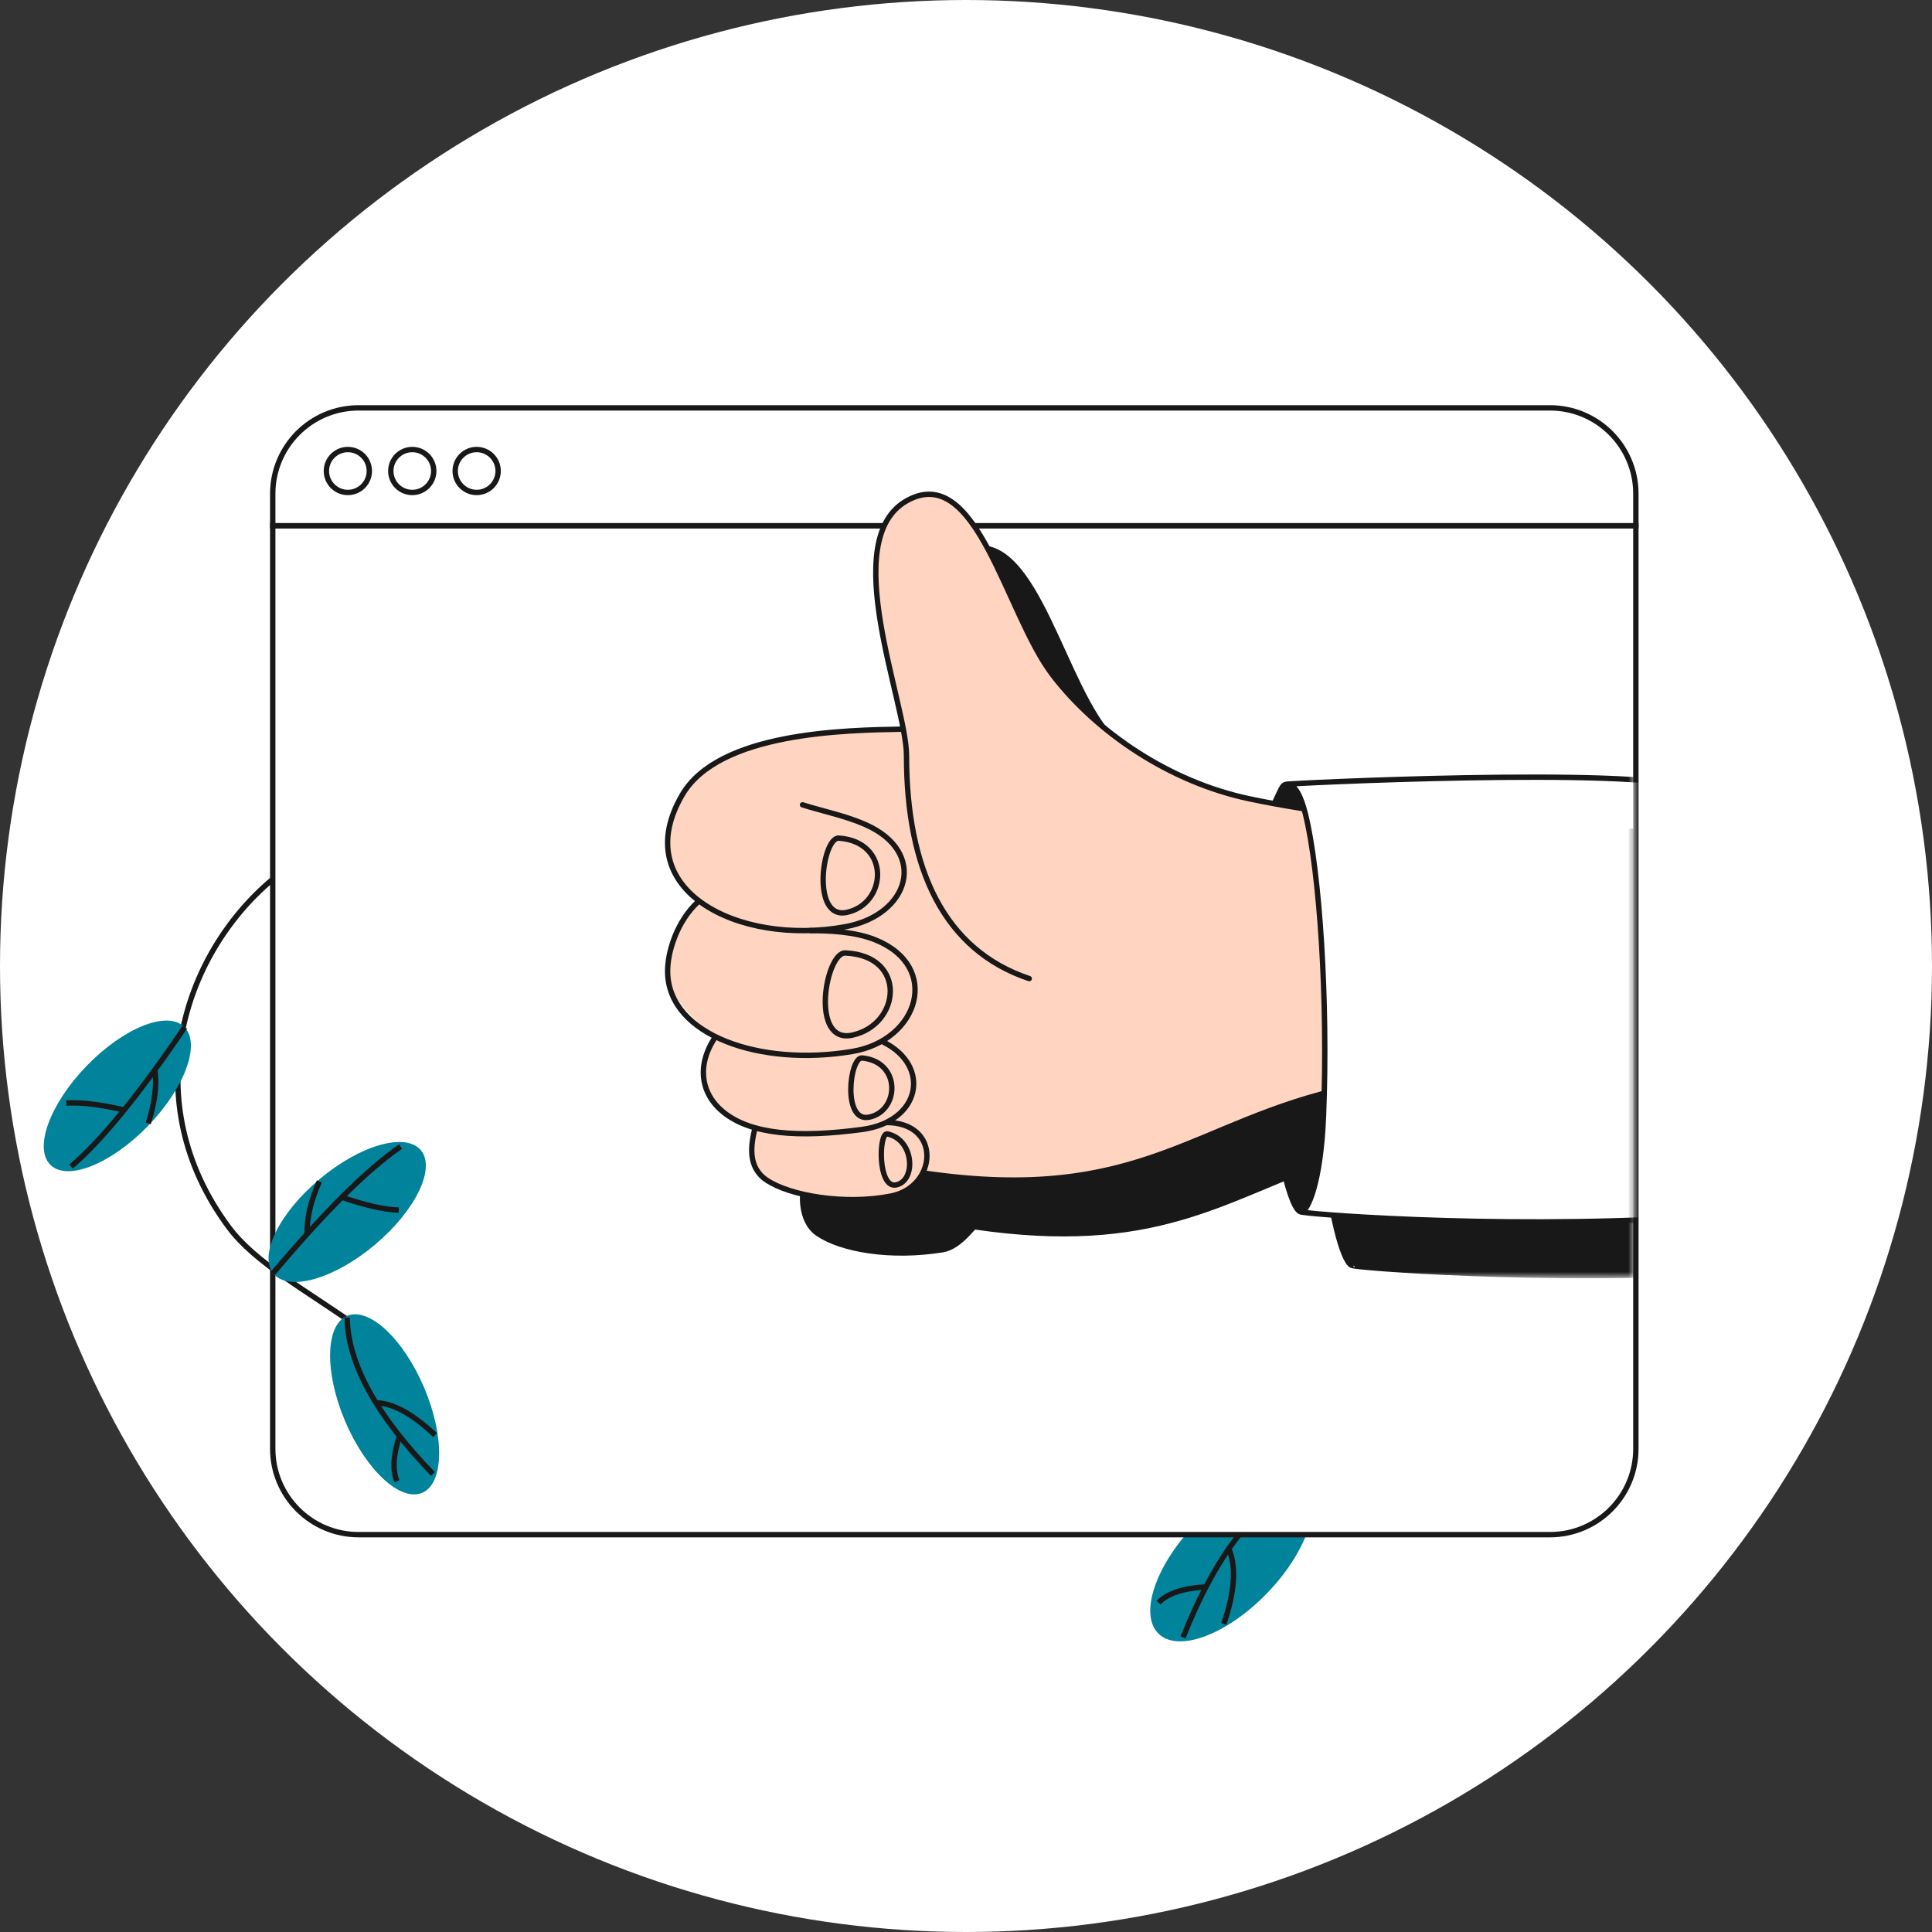 <?xml version="1.0" encoding="UTF-8"?>
<svg width="180px" height="180px" viewBox="0 0 180 180" version="1.1" xmlns="http://www.w3.org/2000/svg" xmlns:xlink="http://www.w3.org/1999/xlink">
    <rect x="0" y="0" width="180" height="180" fill="#333333" stroke="none"/>
    <!-- Generator: Sketch 58 (84663) - https://sketch.com -->
    <title>Group 24@1,5x</title>
    <desc>Created with Sketch.</desc>
    <defs>
        <circle id="path-1" cx="90" cy="90" r="90"></circle>
        <rect id="path-3" x="0" y="0" width="91" height="74"></rect>
    </defs>
    <g id="SLL-WEB" stroke="none" stroke-width="1" fill="none" fill-rule="evenodd">
        <g id="Desktop-HD-Copy-2" transform="translate(-1084, -4616)">
            <g id="Group-24" transform="translate(1084, 4616)">
                <mask id="mask-2" fill="white">
                    <use xlink:href="#path-1"></use>
                </mask>
                <use id="Oval-Copy-7" fill="#FFFFFF" xlink:href="#path-1"></use>
                <g id="Group-56" mask="url(#mask-2)">
                    <g transform="translate(-13, 38)">
                        <g id="Group-8">
                            <g id="Group-10-Copy-2" transform="translate(128.145, 107.32) scale(-1, 1) rotate(-238) translate(-128.145, -107.32) translate(120.645, 95.82)">
                                <g id="Group-2" transform="translate(7.46, 11.531) rotate(14) translate(-7.46, -11.531) translate(2.46, 1.531)">
                                    <ellipse id="Oval" fill="#00839B" cx="4.642" cy="9.748" rx="4.642" ry="9.748"></ellipse>
                                    <path d="M3.837,19.297 C6.156,15.234 6.145,9.201 3.804,1.199" id="Path-9" stroke="#181818" stroke-width="0.5" transform="translate(4.686, 10.248) scale(-1, 1) rotate(-6) translate(-4.686, -10.248) "></path>
                                    <path d="M3.229,6.584 C4.054,4.554 4.244,2.98 3.799,1.863" id="Path-9" stroke="#181818" stroke-width="0.5" transform="translate(3.631, 4.223) scale(-1, 1) rotate(21) translate(-3.631, -4.223) "></path>
                                    <path d="M5.723,11.27 C6.824,8.229 7.008,5.869 6.275,4.189" id="Path-9-Copy-2" stroke="#181818" stroke-width="0.5" transform="translate(6.219, 7.73) scale(-1, 1) rotate(-225) translate(-6.219, -7.73) "></path>
                                </g>
                            </g>
                            <g id="Group-4" transform="translate(38.41, 0)" stroke="#181818" stroke-width="0.5">
                                <path d="M0,10.98 L127,10.98 L127,96.98 C127,101.399 123.418,104.98 119,104.98 L8,104.98 C3.582,104.98 5.41083001e-16,101.399 0,96.98 L0,10.98 L0,10.98 Z" id="Rectangle" fill="#FFFFFF"></path>
                                <path d="M8,0 L119,0 C123.418,-9.54824126e-15 127,3.582 127,8 L127,10.98 L127,10.98 L0,10.98 L0,8 C-5.41083001e-16,3.582 3.582,8.11624501e-16 8,0 Z" id="Rectangle-Copy" fill="#FFFFFF"></path>
                                <circle id="Oval" cx="7" cy="5.882" r="2"></circle>
                                <circle id="Oval" cx="13" cy="5.882" r="2"></circle>
                                <circle id="Oval" cx="19" cy="5.882" r="2"></circle>
                            </g>
                            <g id="Group-5-Copy-4" transform="translate(39.5, 74.987) scale(-1, 1) rotate(70) translate(-39.5, -74.987) translate(10, 43.987)">
                                <path d="M0.722,19.321 C10.213,13.833 24.511,14.441 32.529,26.566 C34.847,30.071 35.566,35.304 37.334,41.789" id="Path-12" stroke="#181818" stroke-width="0.5"></path>
                                <g id="Group-Copy-2" transform="translate(35.262, 40.538) rotate(31) translate(-35.262, -40.538) translate(15.262, 28.038)">
                                    <g id="Group-10-Copy-2" transform="translate(29.261, 13.373) rotate(-272) translate(-29.261, -13.373) translate(22.761, 2.873)">
                                        <g id="Group-2" transform="translate(6.171, 10.339) rotate(14) translate(-6.171, -10.339) translate(2.171, 1.339)">
                                            <ellipse id="Oval" fill="#00839B" cx="3.999" cy="8.954" rx="3.999" ry="8.954"></ellipse>
                                            <path d="M3.284,17.727 C5.307,13.983 5.333,8.445 3.363,1.114" id="Path-9" stroke="#181818" stroke-width="0.5" transform="translate(4.053, 9.42) scale(-1, 1) rotate(-6) translate(-4.053, -9.42) "></path>
                                            <path d="M2.798,6.028 C3.475,4.193 3.61,2.763 3.202,1.737" id="Path-9" stroke="#181818" stroke-width="0.5" transform="translate(3.115, 3.882) scale(-1, 1) rotate(21) translate(-3.115, -3.882) "></path>
                                            <path d="M4.828,10.232 C5.895,7.495 6.126,5.389 5.522,3.915" id="Path-9-Copy-2" stroke="#181818" stroke-width="0.5" transform="translate(5.339, 7.074) scale(-1, 1) rotate(-225) translate(-5.339, -7.074) "></path>
                                        </g>
                                    </g>
                                    <g id="Group-10-Copy" transform="translate(10.462, 12.637) rotate(-165) translate(-10.462, -12.637) translate(3.462, 2.137)">
                                        <g id="Group-2" transform="translate(6.66, 10.462) rotate(14) translate(-6.66, -10.462) translate(2.16, 1.462)">
                                            <ellipse id="Oval" fill="#00839B" cx="3.999" cy="8.954" rx="3.999" ry="8.954"></ellipse>
                                            <path d="M5.206,17.973 C4.563,10.476 4.583,4.889 5.268,1.213" id="Path-9" stroke="#181818" stroke-width="0.5" transform="translate(5.003, 9.593) scale(-1, 1) rotate(-5) translate(-5.003, -9.593) "></path>
                                            <path d="M3.083,9.676 C3.378,7.297 3.405,5.447 3.164,4.126" id="Path-9" stroke="#181818" stroke-width="0.5" transform="translate(3.205, 6.901) scale(-1, 1) rotate(52) translate(-3.205, -6.901) "></path>
                                            <path d="M5.979,13.626 C6.622,11.736 6.857,10.078 6.686,8.653" id="Path-9-Copy-2" stroke="#181818" stroke-width="0.5" transform="translate(6.359, 11.139) scale(-1, 1) rotate(-225) translate(-6.359, -11.139) "></path>
                                        </g>
                                    </g>
                                </g>
                                <g id="Group-10-Copy" transform="translate(24.52, 13.105) scale(-1, -1) rotate(-128) translate(-24.52, -13.105) translate(17.02, 2.105)">
                                    <g id="Group-2" transform="translate(7.468, 10.773) rotate(14) translate(-7.468, -10.773) translate(2.468, 1.273)">
                                        <ellipse id="Oval" fill="#00839B" cx="4.699" cy="9.457" rx="3.999" ry="8.954"></ellipse>
                                        <path d="M5.906,18.476 C5.263,10.979 5.283,5.392 5.968,1.716" id="Path-9" stroke="#181818" stroke-width="0.5" transform="translate(5.703, 10.096) scale(-1, 1) rotate(-5) translate(-5.703, -10.096) "></path>
                                        <path d="M3.783,10.179 C4.078,7.8 4.105,5.95 3.864,4.629" id="Path-9" stroke="#181818" stroke-width="0.5" transform="translate(3.905, 7.404) scale(-1, 1) rotate(52) translate(-3.905, -7.404) "></path>
                                        <path d="M6.678,14.129 C7.321,12.239 7.557,10.581 7.386,9.156" id="Path-9-Copy-2" stroke="#181818" stroke-width="0.5" transform="translate(7.059, 11.642) scale(-1, 1) rotate(-225) translate(-7.059, -11.642) "></path>
                                    </g>
                                </g>
                            </g>
                        </g>
                        <g id="Group-3" transform="translate(74.2, 7)">
                            <mask id="mask-4" fill="white">
                                <use xlink:href="#path-3"></use>
                            </mask>
                            <g id="Mask"></g>
                            <path d="M28.116,6.635 C34.653,3.015 37.291,17.178 41.688,22.912 C45.759,28.219 52.537,32.85 59.999,34.423 C60.767,34.585 61.522,34.744 62.292,34.899 C62.973,33.585 63.018,33.022 63.571,33.073 C64.201,33.131 64.71,33.985 65.114,35.429 C65.115,35.43 65.115,35.43 65.115,35.43 C64.711,33.982 64.201,33.128 63.571,33.07 C62.888,33.007 95.447,31.446 100.711,33.348 L100.862,33.407 L100.86,37.438 C105.083,37.473 109.809,37.483 115.121,37.466 L115.121,37.466 L115.121,59.646 C110.292,59.556 105.536,59.399 100.861,59.302 L100.862,73.448 C82.332,74.53 64.653,73.057 64.851,72.906 L64.866,72.905 C64.096,73.048 62.825,68.783 62.347,63.26 C52.538,66.778 46.297,71.728 29.604,69.298 C29.604,69.051 28.256,71.163 26.636,71.427 C21.756,72.22 17.182,71.414 15.001,69.93 C13.232,68.727 13.521,65.88 13.735,65.475 C13.948,65.071 15.091,65.421 13.769,65.023 C12.688,64.697 11.76,64.233 10.993,63.613 C8.892,61.915 8.445,59.218 10.301,56.537 L10.259,56.599 L10.206,56.559 C7.417,54.414 5.952,52.5 5.812,50.819 L5.802,50.633 C5.753,48.722 6.682,45.81 8.632,44.022 L8.632,44.022 L8.678,43.896 C5.787,41.68 4.709,38.263 7.158,34.061 C9.439,30.144 16.297,28.102 27.73,27.933 L27.73,27.933 L27.766,28.033 C24.812,16.303 24.331,8.731 28.116,6.635 Z M10.301,56.537 L10.259,56.599 L10.269,56.608 C10.442,56.735 10.452,56.712 10.301,56.537 Z" id="Combined-Shape" stroke="#181818" stroke-width="0.5" fill="#181818" mask="url(#mask-4)"></path>
                            <g mask="url(#mask-4)">
                                <g transform="translate(1, 1)">
                                    <path d="M56.358,29.153 C57.17,27.657 57.184,27.019 57.771,27.073 C58.462,27.137 59.006,28.156 59.428,29.863 C60.749,35.211 61.538,47.313 61.111,57.932 C60.857,64.242 59.641,66.798 59.066,66.905 C58.103,67.084 56.358,60.374 56.358,52.927" id="Path-7" stroke="#181818" stroke-width="0.5" fill="#181818"></path>
                                    <path d="M2.832,38.022 C0.882,39.81 -0.047,42.722 0.002,44.633 C0.046,46.359 1.514,48.334 4.406,50.559 C4.637,50.739 4.669,50.731 4.501,50.537 C2.645,53.218 3.092,55.915 5.193,57.613 C5.96,58.233 6.888,58.697 7.969,59.023 C9.291,59.421 8.148,59.071 7.935,59.475 C7.721,59.88 7.432,62.727 9.201,63.93 C11.382,65.414 15.956,66.22 20.836,65.427 C22.456,65.163 23.804,63.051 23.804,63.298 C43.977,66.235 48.886,58.393 63.273,55.325 C77.548,52.281 93.021,53.34 109.321,53.646 L109.321,31.466 C69.259,31.596 62.477,30.167 54.199,28.423 C46.737,26.85 39.959,22.219 35.888,16.912 C31.491,11.178 28.853,-2.985 22.316,0.635 C18.531,2.731 19.012,10.303 21.966,22.033 L21.93,21.933 C10.497,22.102 3.639,24.144 1.358,28.061 C-1.091,32.263 -0.013,35.68 2.878,37.896" id="Path-6" stroke="none" fill="#FFD5C1"></path>
                                    <g id="Group-25" stroke="none" stroke-width="1" fill="none">
                                        <path d="M109.321,31.466 C84.99,32.054 66.616,31.04 54.199,28.423 C46.737,26.85 39.959,22.219 35.888,16.912 C31.491,11.178 28.853,-2.985 22.316,0.635 C15.78,4.256 22.257,19.432 22.257,24.409 C22.257,34.994 25.775,42.527 33.69,45.173" id="Path-6" stroke="#181818" stroke-width="0.5" stroke-linecap="round"></path>
                                        <path d="M21.93,21.933 C16.621,22.027 4.78,22.186 1.358,28.061 C-3.759,36.844 6.525,42.192 16.573,40.338 C22.548,39.235 24.29,33.412 18.428,30.823 C16.564,30 14.522,29.598 12.569,28.985" id="Path-10" stroke="#181818" stroke-width="0.5" stroke-linecap="round"></path>
                                        <path d="M15.981,50.152 C20.58,50.61 23.139,44.686 17.722,42.671 C16,42.03 11.927,49.749 15.981,50.152 Z" id="Path-10-Copy" stroke="#181818" stroke-width="0.5" transform="translate(17.508, 46.405) rotate(-18) translate(-17.508, -46.405) "></path>
                                        <path d="M15.565,38.781 C19.397,39.199 21.531,33.81 17.018,31.975 C15.583,31.391 12.187,38.413 15.565,38.781 Z" id="Path-10-Copy-2" stroke="#181818" stroke-width="0.5" transform="translate(16.838, 35.372) rotate(-18) translate(-16.838, -35.372) "></path>
                                        <path d="M17.879,57.924 C20.753,58.259 22.354,53.948 18.97,52.479 C17.894,52.012 15.345,57.629 17.879,57.924 Z" id="Path-10-Copy-3" stroke="#181818" stroke-width="0.5" transform="translate(18.834, 55.197) rotate(-18) translate(-18.834, -55.197) "></path>
                                        <path d="M20.482,64.32 C22.397,64.614 23.468,60.843 21.212,59.556 C20.495,59.147 18.793,64.06 20.482,64.32 Z" id="Path-10-Copy-4" stroke="#181818" stroke-width="0.5" transform="translate(21.12, 61.934) rotate(-18) translate(-21.12, -61.934) "></path>
                                        <path d="M2.832,38.022 C0.882,39.81 -0.047,42.722 0.002,44.633 C0.15,50.463 8.628,53.404 17.201,51.961 C23.453,50.909 25.489,44.035 19.355,41.565 C17.404,40.78 14.988,40.704 13.224,40.704" id="Path-10" stroke="#181818" stroke-width="0.5"></path>
                                        <path d="M4.501,50.537 C2.645,53.218 3.092,55.915 5.193,57.613 C7.77,59.696 12.168,60.025 18.105,59.231 C23.594,58.497 24.588,53.306 20.073,51.073" id="Path-10" stroke="#181818" stroke-width="0.5"></path>
                                        <path d="M8.148,59.071 C7.753,60.673 7.432,62.727 9.201,63.93 C11.382,65.414 16.548,66.288 20.836,65.427 C25.123,64.566 25.567,58.581 20.368,58.581" id="Path-10" stroke="#181818" stroke-width="0.5"></path>
                                        <path d="M23.94,63.298 C44.113,66.235 49.021,58.393 63.409,55.325 C77.684,52.281 93.157,53.34 109.457,53.646" id="Path-22" stroke="#181818" stroke-width="0.5"></path>
                                        <path d="M57.771,27.07 C58.462,27.133 59.006,28.152 59.428,29.859 C60.749,35.208 61.538,47.31 61.111,57.929 C60.857,64.239 59.641,66.795 59.066,66.901 C58.424,67.021 76.307,68.544 95.062,67.448 L95.062,27.407 C90.309,25.414 57.081,27.006 57.771,27.07 Z" id="Path-7" stroke="#181818" stroke-width="0.5" fill="#FFFFFF"></path>
                                    </g>
                                </g>
                            </g>
                        </g>
                    </g>
                </g>
            </g>
        </g>
    </g>
</svg>